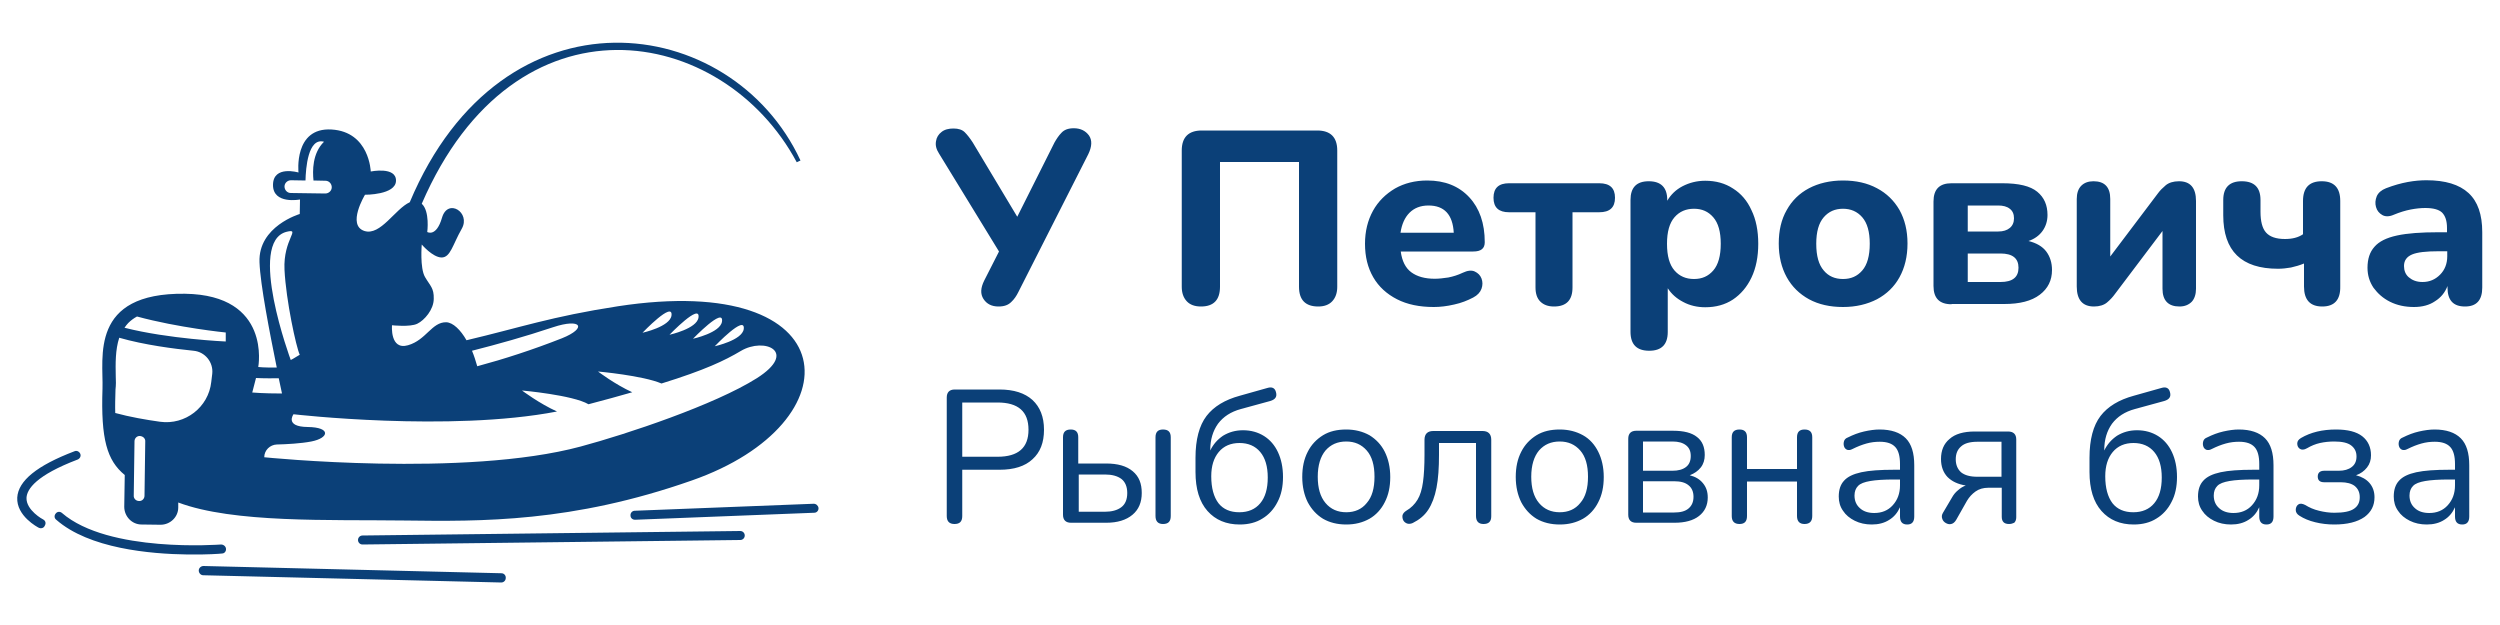 <?xml version="1.0" encoding="utf-8"?>
<!-- Generator: Adobe Illustrator 25.4.1, SVG Export Plug-In . SVG Version: 6.00 Build 0)  -->
<svg version="1.1" id="Слой_2" xmlns="http://www.w3.org/2000/svg" xmlns:xlink="http://www.w3.org/1999/xlink" x="0px" y="0px"
	 viewBox="0 0 1000 250" style="enable-background:new 0 0 1000 250;" xml:space="preserve">
<style type="text/css">
	.st0{fill:#0B4078;}
</style>
<path class="st0" d="M202.3,231.2c0,1-0.8,1.8-1.8,1.8c0,0,0,0,0,0l-119.2-2.9c-1,0-1.8-0.9-1.8-1.9c0-1,0.9-1.8,1.9-1.8l119.2,2.9
	C201.6,229.3,202.4,230.2,202.3,231.2z M90.4,219.5c-0.1-1-1-1.7-2-1.7c-0.4,0-45,3.5-63.6-12.6c-0.8-0.7-1.9-0.6-2.5,0.2
	c-0.7,0.8-0.6,1.9,0.2,2.5c13.1,11.5,37.4,13.7,52.7,13.9c7.6,0.1,13-0.3,13.6-0.4C89.8,221.4,90.5,220.5,90.4,219.5z M296.1,212.4
	L145,214.2c-1,0-1.8,0.8-1.8,1.8c0,1,0.8,1.8,1.8,1.8c0,0,0,0,0,0l151.1-1.8c1,0,1.8-0.8,1.8-1.8
	C297.9,213.2,297.1,212.4,296.1,212.4z M325.5,201.5l-71.6,2.8c-1,0-1.8,0.9-1.7,1.9c0,1,0.8,1.7,1.8,1.7c0,0,0.1,0,0.1,0l71.6-2.8
	c1,0,1.8-0.9,1.7-1.9C327.3,202.3,326.5,201.5,325.5,201.5z M17.3,207.8c-0.1,0-6.9-3.7-6.7-8.7c0.2-3.5,3.9-9,20.5-15.3
	c0.9-0.4,1.4-1.4,1-2.3c-0.4-0.9-1.4-1.4-2.3-1c-15,5.7-22.5,11.8-22.9,18.5c-0.4,7.4,8.2,11.9,8.6,12.1c0.3,0.1,0.5,0.2,0.8,0.2
	c0.7,0,1.3-0.3,1.6-1C18.5,209.3,18.2,208.3,17.3,207.8z M49.9,190l-0.2,12.7c0,3.9,3.1,7.1,6.9,7.1l7.6,0.1c3.9,0,7.1-3.1,7.1-6.9
	l0-2c22.1,8.3,60.5,6.8,90.3,7.2c31.1,0.4,67.2,0.8,115.1-16c66.1-23.1,62.4-83.8-29.5-69.7c-26.7,4.1-39.4,8.6-60.6,13.6
	c-2.4-4.2-5.4-7.1-8.1-7.2c-5.8-0.1-8,7.1-15.3,9.2c-7.3,2.1-6.4-8-6.4-8s7.2,0.8,10.1-0.6c2.9-1.4,6.6-5.7,6.6-10
	c0.1-4.3-1.4-5.1-3.5-8.7c-2.1-3.6-1.3-13-1.3-13s4.3,5.1,7.9,5.2c3.6,0,4.4-5,8.1-11.5c3.7-6.5-5.6-12.4-7.9-4.4
	c-2.3,7.9-5.9,5.7-5.9,5.7s1.1-8.3-2.2-11.3c37.4-86.6,120.4-71.9,150-16.6l1.5-0.7C292.7,4.9,201.1-7.7,163.9,80.9
	c-5.8,2.6-11.7,13.5-18.1,11.5c-7.2-2.3,0.2-14.5,0.2-14.5s12.3,0.1,12.4-5.6c0.1-5.8-10.1-3.7-10.1-3.7s-0.5-15.9-15.7-16.8
	c-15.2-0.9-13.2,17.2-13.2,17.2s-10.1-3-10.2,4.9c-0.1,8,10.8,5.9,10.8,5.9l-0.1,5.8c0,0-16.7,4.9-16.1,19.3
	c0.3,8.9,4.1,28.3,6.9,42.1c-5,0.1-7.4-0.2-7.4-0.2s5.4-28.8-29.3-29.3c-38.3-0.5-32.6,25.6-33,37.9C40.3,175.7,42.8,184.2,49.9,190
	z M297.5,131.6c-0.6,4.5-11.6,6.9-11.6,6.9S298.2,125.6,297.5,131.6z M288.8,128.6c-0.6,4.5-11.6,6.9-11.6,6.9
	S289.6,122.6,288.8,128.6z M279.4,127c-0.6,4.5-11.6,6.9-11.6,6.9S280.2,121,279.4,127z M268.6,126.2c-0.6,4.5-11.6,6.9-11.6,6.9
	S269.3,120.2,268.6,126.2z M221.2,130.9c11.4-3.8,13.8,0.3,3.6,4.4c-11.7,4.6-23.1,8.3-33.9,11.2c-0.6-2.1-1.3-4.3-2.1-6.2
	C199,137.7,209.8,134.7,221.2,130.9z M116.3,77.2c-1.4,0-2.5-1.2-2.5-2.6c0-1.4,1.2-2.5,2.6-2.5l5.8,0.1c0.1-4.8,1-17.3,7.4-15.5
	c-4.7,4.6-4.6,11.7-4.2,15.5l4.8,0.1c1.4,0,2.5,1.2,2.5,2.6c0,1.4-1.2,2.5-2.6,2.5L116.3,77.2z M222.8,164.6c-7.1-3.2-14-8.4-14-8.4
	s20.3,1.8,26.6,5.5c6.5-1.7,12.3-3.3,17.5-4.8c-7-3.2-13.7-8.3-13.7-8.3s17.9,1.6,25.4,4.8c17.4-5.4,25.3-9.2,31.7-13
	c9.5-5.7,23.1,0.3,6.4,10.9c-16.8,10.6-51.8,22.3-70.4,27.3c-46.4,12.5-126.6,4.3-126.6,4.3c0-2.8,2.3-5,5-5.1
	c4-0.1,9.6-0.4,13.8-1.2c7.2-1.4,8-5.7-1.4-5.8c-9.4-0.1-5.7-5.1-5.7-5.1S179.8,172.9,222.8,164.6z M114.7,92.7
	c5.8-1.4-1.5,2.9-0.9,15.2c0.6,12.3,4.7,31.1,6.1,34c-2.2,1.4-3.6,2.1-3.6,2.1S98.7,96.6,114.7,92.7z M102.4,151.2
	c0,0,3.2,0.2,9.1,0.1c0.5,2.3,0.9,4.4,1.3,6.1c-7.6,0-11.9-0.4-11.9-0.4L102.4,151.2z M57.8,198.3c0,1.2-1,2.2-2.2,2.1
	c-1.2,0-2.2-1-2.1-2.2l0.3-21.7c0-1.2,1-2.2,2.2-2.1s2.2,1,2.1,2.2L57.8,198.3z M51.3,129.2c1-1,2.2-1.9,3.5-2.6
	c16.5,4.5,35.5,6.4,35.5,6.4l0,3.6c0,0-22.8-1-40.5-5.5C50.3,130.4,50.7,129.8,51.3,129.2z M46.3,150.5c-0.1-4.9-0.2-10.6,1.4-15.4
	c10.1,2.9,21.9,4.4,29.7,5.2c4.6,0.4,8,4.6,7.5,9.2l-0.4,3.3c-1.1,10.1-10.4,17.3-20.5,15.9c-5.7-0.8-12-1.9-17.9-3.5
	c-0.1-2.8,0-5.9,0.1-9.4C46.4,154,46.4,152.3,46.3,150.5z"/>
<path class="st0" d="M399.4,122.6c-2.7,0-4.7-1-6-3c-1.3-2-1.2-4.4,0.3-7.4l5.9-11.6l-24-39.2c-1.1-1.7-1.5-3.3-1.2-4.9
	c0.2-1.5,1-2.8,2.2-3.7c1.2-1,2.9-1.4,4.8-1.4c2,0,3.5,0.5,4.5,1.5c1,1,2.1,2.4,3.2,4.1l17.8,29.7L421.8,57c0.8-1.4,1.7-2.8,2.8-3.9
	c1.1-1.2,2.7-1.8,4.9-1.8c2.7,0,4.7,1,6.1,2.9c1.3,1.9,1.2,4.4-0.3,7.5l-28,55.2c-0.7,1.4-1.6,2.8-2.8,3.9
	C403.3,122,401.7,122.6,399.4,122.6z M480.4,122.6c-2.5,0-4.4-0.7-5.7-2.1c-1.3-1.4-2-3.3-2-5.8V60.2c0-5.3,2.7-8,8-8h46.2
	c5.3,0,8,2.7,8,8v54.5c0,2.5-0.7,4.4-2,5.8s-3.2,2.1-5.6,2.1c-5.1,0-7.7-2.6-7.7-7.9V64.8H488v49.9
	C488,119.9,485.5,122.6,480.4,122.6z M573.5,122.8c-5.7,0-10.6-1-14.7-3.1c-4.1-2.1-7.3-5-9.5-8.8c-2.2-3.8-3.3-8.2-3.3-13.4
	c0-5,1.1-9.4,3.2-13.2c2.1-3.8,5.1-6.7,8.8-8.9c3.7-2.1,8-3.2,12.9-3.2c7,0,12.6,2.2,16.8,6.7c4.1,4.4,6.2,10.4,6.2,18
	c0,2.5-1.5,3.7-4.6,3.7h-29c0.5,3.8,1.9,6.6,4.2,8.3c2.3,1.7,5.4,2.6,9.4,2.6c1.6,0,3.4-0.2,5.4-0.5c2-0.4,3.9-1,5.8-1.9
	c1.9-0.9,3.5-1.1,4.8-0.5c1.3,0.6,2.2,1.5,2.7,2.8c0.5,1.3,0.5,2.7,0,4.1c-0.5,1.4-1.6,2.6-3.3,3.5c-2.3,1.2-4.8,2.2-7.6,2.8
	C578.7,122.5,576,122.8,573.5,122.8z M571.4,82.2c-3.2,0-5.7,1-7.6,2.9c-1.9,1.9-3.1,4.6-3.6,8h21.3
	C581.1,85.8,577.7,82.2,571.4,82.2z M621.6,122.6c-2.4,0-4.2-0.7-5.5-2c-1.3-1.3-1.9-3.2-1.9-5.6V84.9h-10.6c-4.1,0-6.2-1.9-6.2-5.8
	c0-3.9,2.1-5.8,6.2-5.8h36.1c4.2,0,6.3,1.9,6.3,5.8c0,3.9-2.1,5.8-6.3,5.8H629V115C629,120,626.6,122.6,621.6,122.6z M659.7,140.3
	c-5,0-7.5-2.5-7.5-7.6V80c0-5,2.4-7.5,7.3-7.5c4.9,0,7.4,2.5,7.4,7.5v0.3c1.4-2.4,3.4-4.4,6.1-5.8c2.7-1.4,5.7-2.2,9.1-2.2
	c4.2,0,7.9,1,11.1,3.1c3.2,2,5.7,4.9,7.4,8.7c1.8,3.7,2.7,8.2,2.7,13.4c0,5.2-0.9,9.7-2.7,13.5c-1.8,3.8-4.3,6.7-7.4,8.8
	c-3.2,2.1-6.9,3.1-11.1,3.1c-3.2,0-6.2-0.7-8.8-2.1c-2.7-1.4-4.7-3.2-6.2-5.5v17.5C667.1,137.8,664.6,140.3,659.7,140.3z
	 M677.6,111.6c3.2,0,5.7-1.1,7.7-3.4c2-2.3,3-5.9,3-10.7c0-4.8-1-8.3-3-10.6c-2-2.3-4.5-3.4-7.7-3.4c-3.2,0-5.8,1.1-7.8,3.4
	c-2,2.3-3,5.8-3,10.6c0,4.9,1,8.4,3,10.7C671.8,110.5,674.4,111.6,677.6,111.6z M737.2,122.8c-5.2,0-9.7-1-13.6-3.1
	c-3.8-2.1-6.8-5-8.9-8.8c-2.1-3.8-3.2-8.3-3.2-13.5c0-5.1,1-9.6,3.2-13.4c2.1-3.8,5.1-6.7,8.9-8.7c3.8-2,8.4-3.1,13.6-3.1
	c5.2,0,9.7,1,13.6,3.1c3.8,2,6.8,4.9,9,8.7c2.1,3.8,3.2,8.2,3.2,13.4c0,5.2-1.1,9.7-3.2,13.5c-2.1,3.8-5.1,6.7-9,8.8
	C746.9,121.7,742.4,122.8,737.2,122.8z M737.2,111.6c3.2,0,5.7-1.1,7.7-3.4c2-2.3,3-5.9,3-10.7c0-4.8-1-8.3-3-10.6
	c-2-2.3-4.6-3.4-7.7-3.4c-3.2,0-5.7,1.1-7.7,3.4c-2,2.3-3,5.8-3,10.6c0,4.9,1,8.4,3,10.7C731.4,110.5,734,111.6,737.2,111.6z
	 M780.6,121.7c-4.8,0-7.2-2.4-7.2-7.3V80.6c0-4.9,2.4-7.3,7.2-7.3h20.3c6.6,0,11.2,1.1,14,3.4c2.8,2.3,4.1,5.4,4.1,9.3
	c0,2.4-0.7,4.6-2,6.4c-1.3,1.8-3.2,3.2-5.6,4c3.2,0.8,5.6,2.2,7.1,4.2c1.5,2,2.3,4.5,2.3,7.4c0,4.1-1.6,7.4-4.9,9.9
	c-3.3,2.5-8,3.7-14.2,3.7H780.6z M787.1,92.6h12.2c2,0,3.5-0.5,4.6-1.4c1.1-0.9,1.7-2.2,1.7-3.9c0-1.7-0.6-3-1.7-3.8
	c-1.1-0.9-2.7-1.3-4.6-1.3h-12.2V92.6z M787.1,112.8h13.1c4.8,0,7.2-1.9,7.2-5.7c0-3.8-2.4-5.7-7.2-5.7h-13.1V112.8z M837.6,122.6
	c-4.6,0-6.9-2.7-6.9-8v-35c0-2.3,0.6-4.1,1.8-5.3c1.2-1.2,2.8-1.8,4.9-1.8c4.5,0,6.7,2.4,6.7,7.1v23l19.1-25.3
	c0.8-1.1,1.8-2.1,3.1-3.2c1.2-1,3-1.6,5.3-1.6c4.5,0,6.8,2.6,6.8,7.9v35.1c0,2.2-0.6,4-1.7,5.2c-1.2,1.2-2.8,1.9-4.9,1.9
	c-4.5,0-6.8-2.4-6.8-7.1V92.4l-19.1,25.3c-0.8,1.1-1.8,2.2-3.1,3.3C841.6,122,839.8,122.6,837.6,122.6z M928.9,122.6
	c-4.9,0-7.3-2.7-7.3-8v-9.2c-1.7,0.7-3.4,1.2-5.2,1.6c-1.7,0.3-3.5,0.5-5.2,0.5c-14.6,0-21.9-7.1-21.9-21.4V80c0-5,2.5-7.5,7.4-7.5
	c5,0,7.5,2.5,7.5,7.5v4.7c0,3.8,0.7,6.6,2.2,8.3c1.5,1.7,4,2.6,7.6,2.6c2.9,0,5.3-0.6,7.2-1.9V80.4c0-5.3,2.5-7.9,7.5-7.9
	c4.9,0,7.4,2.6,7.4,7.9v34.2C936.2,119.9,933.8,122.6,928.9,122.6z M965.6,122.8c-3.6,0-6.8-0.7-9.6-2.1c-2.8-1.4-4.9-3.3-6.6-5.6
	c-1.6-2.4-2.4-5-2.4-8c0-3.5,0.9-6.3,2.8-8.4c1.8-2.1,4.8-3.6,9-4.5c4.1-0.9,9.6-1.3,16.5-1.3h3.5v-1.7c0-2.9-0.7-4.9-2-6.2
	c-1.3-1.2-3.5-1.8-6.7-1.8c-1.8,0-3.7,0.2-5.8,0.6c-2.1,0.4-4.4,1.1-6.8,2.1c-1.8,0.8-3.4,0.8-4.6,0.1c-1.2-0.7-2.1-1.7-2.5-3.2
	c-0.4-1.4-0.3-2.8,0.3-4.3c0.6-1.4,1.9-2.5,3.7-3.2c3.1-1.2,6-2,8.7-2.5c2.7-0.5,5.2-0.7,7.5-0.7c7.5,0,13.1,1.7,16.8,5.1
	c3.7,3.4,5.5,8.6,5.5,15.7V115c0,5.1-2.3,7.6-6.9,7.6c-4.7,0-7-2.5-7-7.6v-0.6c-1,2.6-2.6,4.6-5,6.1
	C971.8,122,969,122.8,965.6,122.8z M969,112.8c2.8,0,5.1-1,7-2.9c1.9-1.9,2.9-4.4,2.9-7.4v-2h-3.4c-5.1,0-8.6,0.4-10.7,1.3
	c-2.1,0.9-3.2,2.4-3.2,4.6c0,1.8,0.6,3.4,1.9,4.5S966.5,112.8,969,112.8z"/>
<path class="st0" d="M381.8,209.6c-2.1,0-3.1-1.1-3.1-3.2V159c0-2.1,1.1-3.2,3.2-3.2h17.9c5.7,0,10.1,1.4,13.2,4.2
	c3,2.8,4.6,6.7,4.6,11.9c0,5.1-1.5,9-4.6,11.8c-3,2.8-7.4,4.2-13.2,4.2h-14.9v18.5C384.9,208.6,383.9,209.6,381.8,209.6z
	 M384.9,182.7H399c8.3,0,12.4-3.6,12.4-10.8c0-7.3-4.1-10.9-12.4-10.9h-14.1V182.7z M428.4,209.1c-2.1,0-3.2-1.1-3.2-3.2v-31
	c0-2.1,1-3.1,3.1-3.1c2,0,3,1,3,3.1v10.5h11.1c4.7,0,8.2,1,10.7,3.1s3.6,4.9,3.6,8.7c0,3.7-1.2,6.6-3.7,8.7c-2.5,2.1-6,3.2-10.5,3.2
	H428.4z M431.4,204.7h10.5c2.8,0,5-0.6,6.6-1.8s2.4-3.1,2.4-5.7c0-2.5-0.8-4.4-2.3-5.6c-1.6-1.2-3.8-1.8-6.6-1.8h-10.5V204.7z
	 M465.2,209.6c-2,0-3-1.1-3-3.2v-31.5c0-2.1,1-3.1,3-3.1c2.1,0,3.1,1,3.1,3.1v31.5C468.3,208.6,467.3,209.6,465.2,209.6z
	 M495.9,209.8c-5.4,0-9.7-1.8-12.9-5.4c-3.2-3.6-4.8-8.8-4.8-15.6v-5.7c0-7.3,1.5-12.9,4.4-16.7c2.9-3.8,7.4-6.5,13.3-8.1l11-3.1
	c1.9-0.6,3.1,0,3.5,1.7c0.5,1.8-0.3,2.9-2.3,3.5l-11.7,3.2c-4.1,1.1-7.1,3.1-9.2,5.9c-2,2.8-3.1,6.3-3.1,10.5v0.2
	c1.2-2.5,2.9-4.4,5.1-5.9c2.3-1.4,4.9-2.2,8-2.2c3.2,0,6,0.8,8.4,2.3c2.4,1.5,4.3,3.7,5.6,6.5c1.3,2.8,2,6.1,2,9.9
	c0,3.8-0.7,7.2-2.2,10c-1.4,2.8-3.5,5.1-6,6.6C502.5,209,499.4,209.8,495.9,209.8z M495.7,204.9c3.6,0,6.4-1.2,8.4-3.6
	c2-2.4,3-5.8,3-10.3c0-4.4-1-7.8-3-10.2c-2-2.4-4.8-3.6-8.3-3.6c-3.5,0-6.3,1.2-8.3,3.6c-2,2.4-3,5.6-3,9.7c0,4.7,1,8.3,2.9,10.8
	C489.3,203.7,492.1,204.9,495.7,204.9z M538.5,209.8c-3.6,0-6.7-0.8-9.3-2.3c-2.6-1.6-4.6-3.8-6.1-6.6c-1.4-2.8-2.2-6.2-2.2-10.1
	c0-3.9,0.7-7.2,2.2-10.1c1.4-2.8,3.5-5,6.1-6.6c2.6-1.6,5.7-2.3,9.3-2.3c3.5,0,6.6,0.8,9.3,2.3c2.6,1.6,4.7,3.8,6.1,6.6
	c1.4,2.8,2.2,6.2,2.2,10.1c0,3.9-0.7,7.2-2.2,10.1c-1.4,2.8-3.5,5.1-6.1,6.6C545.1,209,542.1,209.8,538.5,209.8z M538.5,204.9
	c3.4,0,6.2-1.2,8.2-3.7c2.1-2.4,3.1-5.9,3.1-10.5c0-4.6-1-8.1-3.1-10.5c-2.1-2.4-4.8-3.6-8.2-3.6c-3.5,0-6.2,1.2-8.3,3.6
	c-2,2.4-3.1,5.9-3.1,10.5c0,4.5,1,8,3.1,10.5C532.3,203.7,535.1,204.9,538.5,204.9z M593.4,209.6c-2,0-3-1.1-3-3.2v-29.2h-14.8v4.7
	c0,5.2-0.3,9.6-1,13.2c-0.7,3.6-1.8,6.5-3.3,8.8c-1.5,2.3-3.6,4-6.2,5.3c-0.9,0.4-1.6,0.4-2.3,0.2c-0.7-0.3-1.2-0.7-1.5-1.3
	c-0.3-0.6-0.4-1.3-0.3-2c0.2-0.7,0.7-1.3,1.5-1.8c1.9-1.1,3.4-2.6,4.5-4.4c1.1-1.8,1.8-4.2,2.2-7.1c0.4-2.9,0.6-6.6,0.6-11v-5.9
	c0-2.3,1.2-3.5,3.5-3.5H593c2.3,0,3.5,1.2,3.5,3.5v30.6C596.5,208.6,595.5,209.6,593.4,209.6z M623.9,209.8c-3.6,0-6.7-0.8-9.3-2.3
	c-2.6-1.6-4.6-3.8-6.1-6.6c-1.4-2.8-2.2-6.2-2.2-10.1c0-3.9,0.7-7.2,2.2-10.1c1.4-2.8,3.5-5,6.1-6.6c2.6-1.6,5.7-2.3,9.3-2.3
	c3.5,0,6.6,0.8,9.3,2.3s4.7,3.8,6.1,6.6c1.4,2.8,2.2,6.2,2.2,10.1c0,3.9-0.7,7.2-2.2,10.1c-1.4,2.8-3.5,5.1-6.1,6.6
	C630.5,209,627.5,209.8,623.9,209.8z M623.9,204.9c3.4,0,6.2-1.2,8.2-3.7c2.1-2.4,3.1-5.9,3.1-10.5c0-4.6-1-8.1-3.1-10.5
	c-2.1-2.4-4.8-3.6-8.2-3.6c-3.5,0-6.2,1.2-8.3,3.6c-2,2.4-3.1,5.9-3.1,10.5c0,4.5,1,8,3.1,10.5C617.7,203.7,620.5,204.9,623.9,204.9
	z M654.5,209.1c-2.1,0-3.2-1.1-3.2-3.2v-30.4c0-2.1,1.1-3.2,3.2-3.2h14.7c4.3,0,7.5,0.8,9.6,2.5c2.1,1.6,3.1,4,3.1,7.2
	c0,1.9-0.5,3.6-1.6,5c-1.1,1.4-2.6,2.4-4.4,3.1c2.3,0.6,4,1.6,5.3,3.2c1.3,1.6,1.9,3.4,1.9,5.7c0,3.1-1.2,5.6-3.5,7.4
	c-2.3,1.8-5.6,2.7-9.8,2.7H654.5z M657.2,188.3H669c2.3,0,4.1-0.5,5.4-1.5c1.3-1,1.9-2.5,1.9-4.4c0-1.9-0.6-3.3-1.9-4.3
	c-1.3-1-3-1.5-5.4-1.5h-11.8V188.3z M657.2,205h12.5c2.5,0,4.4-0.5,5.7-1.6c1.3-1.1,2-2.6,2-4.7c0-2-0.7-3.6-2-4.6
	c-1.3-1.1-3.2-1.6-5.7-1.6h-12.5V205z M695.8,209.6c-2.1,0-3.1-1.1-3.1-3.2v-31.5c0-2.1,1-3.1,3.1-3.1c2,0,3,1,3,3.1v12.7h20v-12.7
	c0-2.1,1-3.1,3-3.1c2.1,0,3.1,1,3.1,3.1v31.5c0,2.1-1,3.2-3.1,3.2c-2,0-3-1.1-3-3.2v-13.8h-20v13.8
	C698.8,208.6,697.8,209.6,695.8,209.6z M748.7,209.8c-2.5,0-4.8-0.5-6.8-1.5c-2-1-3.6-2.3-4.7-4c-1.2-1.7-1.7-3.6-1.7-5.7
	c0-2.7,0.7-4.8,2.1-6.3c1.4-1.6,3.7-2.7,6.9-3.4c3.2-0.7,7.6-1,13.1-1h2.4v-2.3c0-3.1-0.6-5.4-1.9-6.8c-1.3-1.4-3.3-2.1-6.2-2.1
	c-1.8,0-3.5,0.2-5.3,0.7c-1.8,0.5-3.6,1.2-5.6,2.2c-0.9,0.5-1.6,0.5-2.2,0.3c-0.6-0.3-1-0.7-1.2-1.4c-0.2-0.6-0.2-1.3,0-2
	c0.2-0.7,0.7-1.2,1.5-1.5c2.2-1.1,4.3-1.9,6.5-2.4c2.2-0.5,4.3-0.8,6.2-0.8c4.7,0,8.2,1.2,10.5,3.5c2.3,2.3,3.4,5.9,3.4,10.8v20.5
	c0,2.1-0.9,3.2-2.8,3.2c-2,0-2.9-1.1-2.9-3.2v-3.7c-1,2.2-2.4,3.9-4.4,5.1C753.7,209.2,751.4,209.8,748.7,209.8z M749.7,205.2
	c3,0,5.5-1,7.4-3.1c1.9-2.1,2.9-4.7,2.9-8v-2.3h-2.3c-4.1,0-7.3,0.2-9.6,0.6c-2.3,0.4-4,1-4.9,2c-0.9,0.9-1.4,2.2-1.4,3.8
	c0,2.1,0.7,3.8,2.2,5.1C745.3,204.5,747.2,205.2,749.7,205.2z M803.6,209.6c-2,0-2.9-1-2.9-2.9v-11.6h-5.4c-2,0-3.7,0.5-5.1,1.5
	c-1.4,1-2.5,2.2-3.4,3.7l-4.3,7.6c-0.6,1-1.2,1.5-2,1.7c-0.8,0.2-1.5,0-2.2-0.4c-0.7-0.4-1.2-1-1.4-1.7c-0.3-0.8-0.2-1.6,0.3-2.4
	l3.6-6.1c0.6-1.1,1.4-2.1,2.4-2.9c1-0.9,2-1.5,3.1-1.9c-3.1-0.5-5.5-1.6-7.3-3.4c-1.7-1.8-2.6-4.2-2.6-7.2c0-3.4,1.1-6.1,3.4-8
	c2.2-2,5.6-3,10.1-3h13.3c2.2,0,3.3,1.1,3.3,3.2v31.1c0,1-0.3,1.7-0.8,2.2C805.1,209.4,804.4,209.6,803.6,209.6z M791,190.7h9.6v-14
	H791c-3,0-5.2,0.6-6.6,1.9c-1.4,1.2-2.1,2.9-2.1,5.1c0,2.2,0.7,3.9,2.1,5.2C785.9,190.1,788,190.7,791,190.7z M853.5,209.8
	c-5.4,0-9.7-1.8-12.9-5.4c-3.2-3.6-4.8-8.8-4.8-15.6v-5.7c0-7.3,1.5-12.9,4.4-16.7c2.9-3.8,7.4-6.5,13.3-8.1l11-3.1
	c1.9-0.6,3.1,0,3.5,1.7c0.5,1.8-0.3,2.9-2.3,3.5l-11.7,3.2c-4.1,1.1-7.1,3.1-9.2,5.9c-2,2.8-3.1,6.3-3.1,10.5v0.2
	c1.2-2.5,2.9-4.4,5.1-5.9c2.3-1.4,4.9-2.2,8-2.2c3.2,0,6,0.8,8.4,2.3c2.4,1.5,4.3,3.7,5.6,6.5c1.3,2.8,2,6.1,2,9.9
	c0,3.8-0.7,7.2-2.2,10c-1.4,2.8-3.5,5.1-6,6.6C860.1,209,857,209.8,853.5,209.8z M853.3,204.9c3.6,0,6.4-1.2,8.4-3.6
	c2-2.4,3-5.8,3-10.3c0-4.4-1-7.8-3-10.2c-2-2.4-4.8-3.6-8.3-3.6c-3.5,0-6.3,1.2-8.3,3.6c-2,2.4-3,5.6-3,9.7c0,4.7,1,8.3,2.9,10.8
	C846.9,203.7,849.7,204.9,853.3,204.9z M892.4,209.8c-2.5,0-4.8-0.5-6.8-1.5c-2-1-3.6-2.3-4.7-4c-1.2-1.7-1.7-3.6-1.7-5.7
	c0-2.7,0.7-4.8,2.1-6.3c1.4-1.6,3.7-2.7,6.9-3.4c3.2-0.7,7.6-1,13.1-1h2.4v-2.3c0-3.1-0.6-5.4-1.9-6.8c-1.3-1.4-3.3-2.1-6.2-2.1
	c-1.8,0-3.5,0.2-5.3,0.7c-1.8,0.5-3.6,1.2-5.6,2.2c-0.9,0.5-1.6,0.5-2.2,0.3c-0.6-0.3-1-0.7-1.2-1.4c-0.2-0.6-0.2-1.3,0-2
	c0.2-0.7,0.7-1.2,1.5-1.5c2.2-1.1,4.3-1.9,6.5-2.4c2.2-0.5,4.3-0.8,6.2-0.8c4.7,0,8.2,1.2,10.5,3.5c2.3,2.3,3.4,5.9,3.4,10.8v20.5
	c0,2.1-0.9,3.2-2.8,3.2c-2,0-2.9-1.1-2.9-3.2v-3.7c-1,2.2-2.4,3.9-4.4,5.1C897.4,209.2,895.1,209.8,892.4,209.8z M893.4,205.2
	c3,0,5.5-1,7.4-3.1c1.9-2.1,2.9-4.7,2.9-8v-2.3h-2.3c-4.1,0-7.3,0.2-9.6,0.6c-2.3,0.4-4,1-4.9,2c-0.9,0.9-1.4,2.2-1.4,3.8
	c0,2.1,0.7,3.8,2.2,5.1C889,204.5,890.9,205.2,893.4,205.2z M933.7,209.8c-2.6,0-5.2-0.3-7.6-0.9c-2.5-0.6-4.6-1.5-6.3-2.6
	c-1-0.6-1.5-1.4-1.5-2.3c0-0.9,0.3-1.7,1-2.2c0.7-0.5,1.6-0.4,2.8,0.2c1.6,1,3.4,1.8,5.5,2.3c2,0.5,4.1,0.8,6.1,0.8
	c3.7,0,6.3-0.5,7.9-1.6c1.6-1.1,2.3-2.6,2.3-4.6c0-2-0.7-3.4-2-4.5c-1.3-1-3.2-1.5-5.6-1.5h-6.6c-1.8,0-2.6-0.8-2.6-2.3
	c0-1.5,0.9-2.3,2.6-2.3h5.8c2.2,0,3.9-0.5,5.2-1.5c1.3-1,1.9-2.4,1.9-4.2c0-1.9-0.7-3.3-2.1-4.4c-1.4-1.1-3.7-1.6-6.8-1.6
	c-2,0-3.9,0.2-5.7,0.6c-1.8,0.4-3.5,1.1-5.2,2.1c-1.2,0.7-2.2,0.7-2.9,0.2c-0.7-0.5-1-1.2-1-2.1c0-0.9,0.5-1.6,1.5-2.2
	c3.9-2.3,8.6-3.4,14-3.4c4.7,0,8.2,0.9,10.5,2.7c2.3,1.8,3.5,4.4,3.5,7.6c0,1.9-0.5,3.5-1.6,4.9c-1.1,1.4-2.6,2.5-4.4,3.1
	c2.3,0.6,4.1,1.6,5.4,3.1c1.3,1.5,2,3.4,2,5.7c0,3.3-1.3,5.9-4,7.9C942.9,208.8,938.9,209.8,933.7,209.8z M970.7,209.8
	c-2.5,0-4.8-0.5-6.8-1.5c-2-1-3.6-2.3-4.7-4c-1.2-1.7-1.7-3.6-1.7-5.7c0-2.7,0.7-4.8,2.1-6.3c1.4-1.6,3.7-2.7,6.9-3.4
	c3.2-0.7,7.6-1,13.1-1h2.4v-2.3c0-3.1-0.6-5.4-1.9-6.8c-1.3-1.4-3.3-2.1-6.2-2.1c-1.8,0-3.5,0.2-5.3,0.7c-1.8,0.5-3.6,1.2-5.6,2.2
	c-0.9,0.5-1.6,0.5-2.2,0.3c-0.6-0.3-1-0.7-1.2-1.4c-0.2-0.6-0.2-1.3,0-2c0.2-0.7,0.7-1.2,1.5-1.5c2.2-1.1,4.3-1.9,6.5-2.4
	c2.2-0.5,4.3-0.8,6.2-0.8c4.7,0,8.2,1.2,10.5,3.5c2.3,2.3,3.4,5.9,3.4,10.8v20.5c0,2.1-0.9,3.2-2.8,3.2c-2,0-2.9-1.1-2.9-3.2v-3.7
	c-1,2.2-2.4,3.9-4.4,5.1C975.7,209.2,973.4,209.8,970.7,209.8z M971.7,205.2c3,0,5.5-1,7.4-3.1c1.9-2.1,2.9-4.7,2.9-8v-2.3h-2.3
	c-4.1,0-7.3,0.2-9.6,0.6c-2.3,0.4-4,1-4.9,2c-0.9,0.9-1.4,2.2-1.4,3.8c0,2.1,0.7,3.8,2.2,5.1C967.3,204.5,969.2,205.2,971.7,205.2z"
	/>
</svg>
